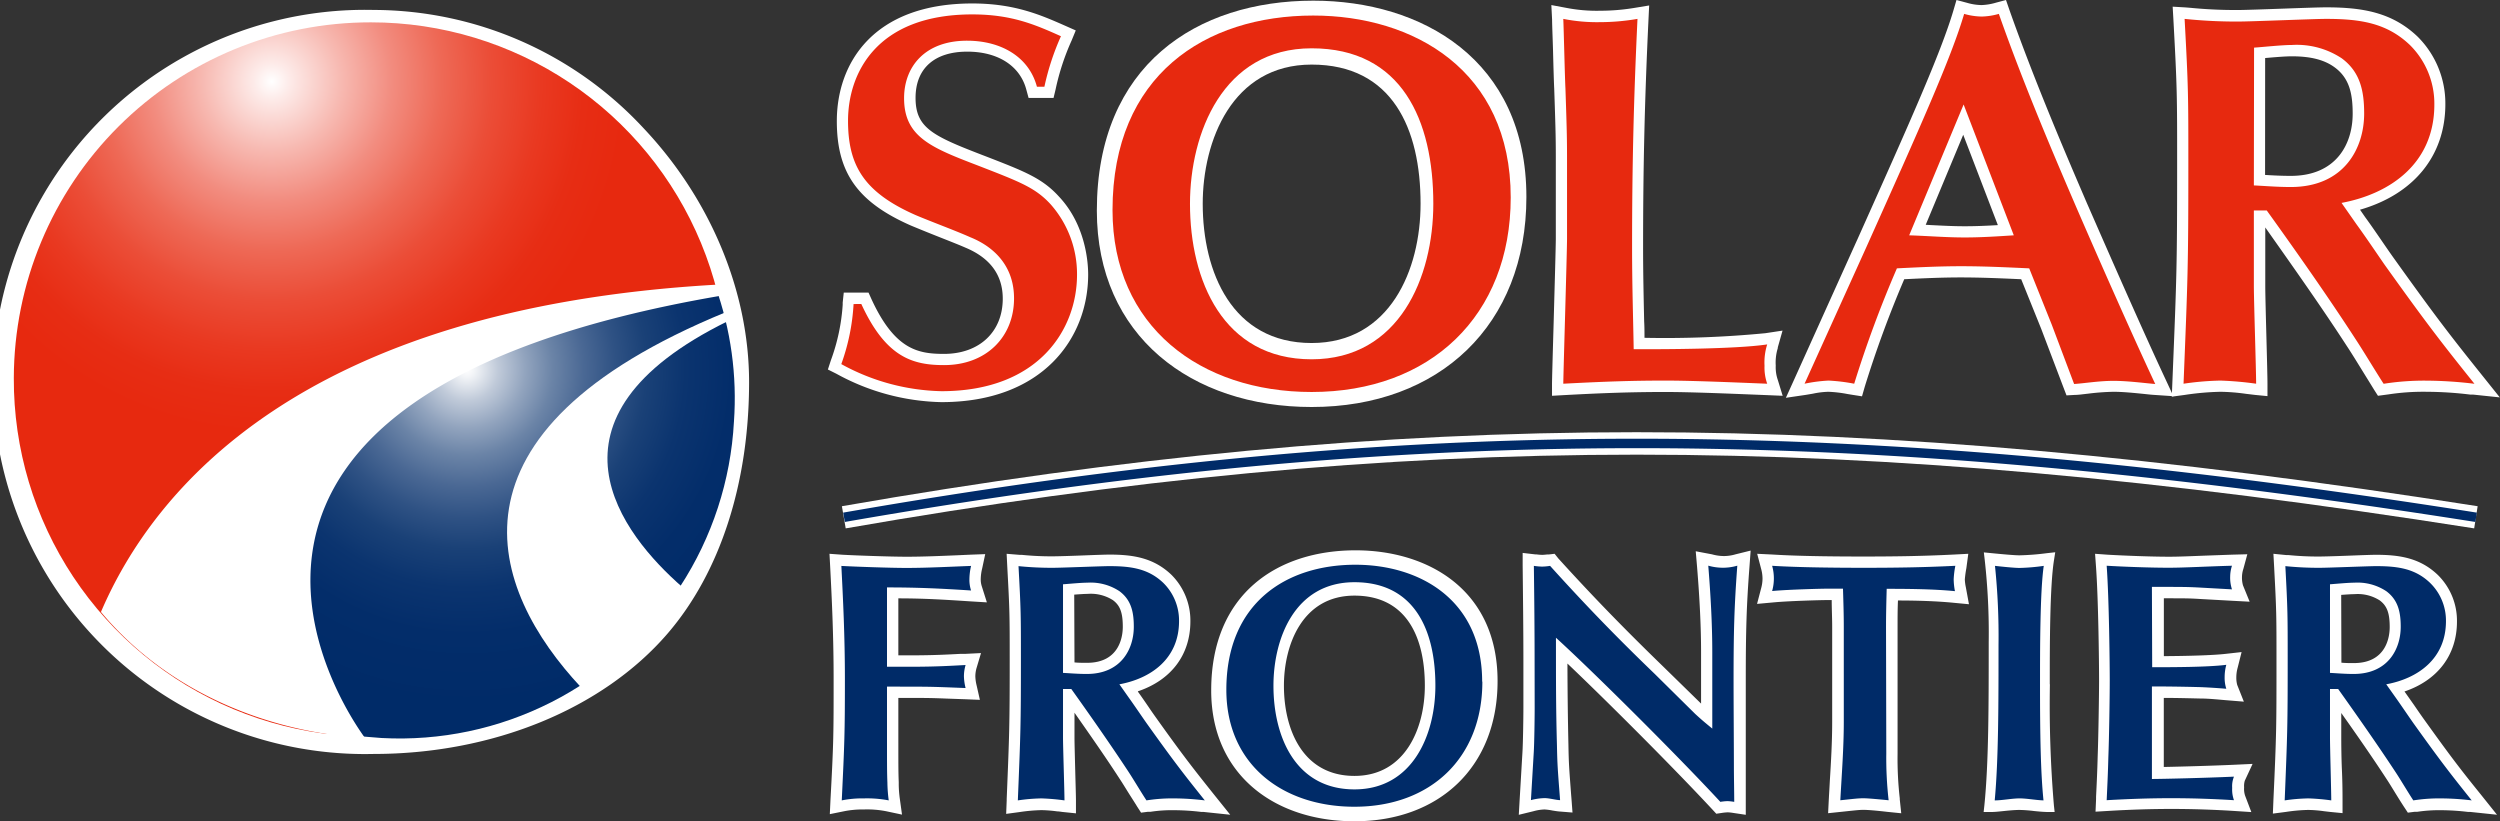 <svg xmlns="http://www.w3.org/2000/svg" viewBox="0 0 374.69 123.07"><rect x="0" y="0" width="374.69" height="123.07" fill="#333333" stroke="none"/><defs><radialGradient id="b" cx="-376.02" cy="384.34" r="1" gradientTransform="matrix(53.07 0 0 -52.88 19996.1 20335.98)" gradientUnits="userSpaceOnUse"><stop offset="0" stop-color="#fff"/><stop offset=".05" stop-color="#fdebe9"/><stop offset=".2" stop-color="#f7b8b0"/><stop offset=".34" stop-color="#f28c7f"/><stop offset=".48" stop-color="#ee6956"/><stop offset=".62" stop-color="#eb4d37"/><stop offset=".76" stop-color="#e93921"/><stop offset=".88" stop-color="#e72d14"/><stop offset="1" stop-color="#e7290f"/></radialGradient><radialGradient id="d" cx="-376.09" cy="384.36" r="1" gradientTransform="matrix(58.59 0 0 -58.38 22105.22 22494.43)" gradientUnits="userSpaceOnUse"><stop offset="0" stop-color="#fff"/><stop offset=".02" stop-color="#f2f4f7"/><stop offset=".08" stop-color="#c0cad9"/><stop offset=".15" stop-color="#92a4be"/><stop offset=".22" stop-color="#6b84a7"/><stop offset=".3" stop-color="#4a6894"/><stop offset=".38" stop-color="#2f5284"/><stop offset=".46" stop-color="#1a4177"/><stop offset=".56" stop-color="#0b346f"/><stop offset=".68" stop-color="#032d6a"/><stop offset=".87" stop-color="#002b68"/><stop offset="1" stop-color="#002b68"/></radialGradient><clipPath id="a"><path class="a" d="M2.07 56.67A53.53 53.53 0 1055.6 3.35 53.44 53.44 0 002.07 56.67"/></clipPath><clipPath id="c"><path class="a" d="M17 89.31c4.59 9.76 10.81 13.69 20 17.3a78.37 78.37 0 0020.2 4 50.17 50.17 0 0052.8-47.4 49.75 49.75 0 00-2.79-20.32C54.54 44.6 27.86 83.61 17 89.31"/></clipPath><style>.a{fill:none}.b{fill:#fff}.c{fill:#e7290f}</style></defs><path class="b" d="M232.51.76l.11 2.16c0 .69.08 2.59.14 4.59.06 2.39.13 4.85.18 5.78.24 7 .24 7.85.24 11.3v11.16c0 1.09-.18 7.31-.33 12.79-.13 4.5-.24 8.39-.24 9v1.78l1.78-.1c5.38-.29 9.79-.47 15.19-.47 3.64 0 9.18.23 13.23.39l2 .08 2.37.1-.71-2.32a5.83 5.83 0 01-.33-2.21 7.33 7.33 0 01.31-2.62v-.11l.71-2.51-2.58.39a156.54 156.54 0 01-18.11.69c0-.8 0-1.62-.05-2.46-.07-3.33-.16-7.1-.16-11 0-12.14.23-22.08.81-34.28l.1-2.07-2 .33a31.56 31.56 0 01-5.33.46 23.86 23.86 0 01-5.19-.45zM293.23 0l-.46 1.57c-1.89 6.38-6.6 16.9-14.4 34.33l-.17.37-9.27 20.55-1.27 2.8 3-.44 1.06-.18a12.57 12.57 0 012.29-.28 18.57 18.57 0 012.86.33l.73.12 1.47.23.41-1.43a164.94 164.94 0 015.92-16.12c2.79-.14 5.66-.27 8.46-.27 3 0 6 .13 9.07.27l3 7.44 3.35 8.82.44 1.15 1.23-.07c.54 0 1.2-.1 1.93-.18a36 36 0 013.89-.29c1.46 0 3.25.19 4.56.32.64.07 1.19.13 1.58.15l2.83.19-1.2-2.58c-3.33-7.12-8.05-17.87-11.17-25l-.74-1.69-.19-.45c-2.83-6.58-7.55-17.6-11.29-28.21l-.5-1.45-1.5.4a8.7 8.7 0 01-2.15.36 8.23 8.23 0 01-2.2-.34zm-4.61 33.69l5.62-13.49 5.19 13.54c-1.66.1-3.3.17-5 .17s-3.32-.09-4.94-.17l-.9-.05"/><path class="b" d="M325.63 1l.11 1.93c.56 10.25.56 11.34.56 21.75 0 14.94-.07 16.83-.67 31.53l-.05 1.24-.08 2 2-.27a40.75 40.75 0 015.3-.46 29.85 29.85 0 013.78.3l1.41.17 1.85.18v-1.86c0-1-.08-3.95-.16-7s-.17-6.45-.17-7.61v-8.81c4.24 6 8.58 12.15 12.19 17.72.62.93 1.39 2.18 2.13 3.38s1.45 2.34 2 3.24l.57.89 1.05-.14.52-.07a34.41 34.41 0 015.75-.39 54.89 54.89 0 016.51.42h.43l4 .42-2.52-3.15c-5-6.24-7.13-9-13.46-17.85-.52-.73-1.14-1.63-1.77-2.55-.84-1.22-1.71-2.49-2.42-3.45l-.78-1.13c8.06-2.32 12.79-8.1 12.79-15.82a14.11 14.11 0 00-4.18-10.14c-3.82-3.63-8.25-4.37-13.73-4.37-.92 0-3.54.09-6.31.19s-5.84.21-6.89.21a69.09 69.09 0 01-7.12-.33l-.74-.06zm13.86 7.7c1.35-.12 3-.26 4-.26 2.85 0 4.9.53 6.44 1.67 2.22 1.64 2.68 4 2.68 6.94 0 4.5-2.44 9.31-9.28 9.31-1.37 0-2.68-.07-3.85-.14zM145.73.52c-15 0-20.31 9.1-20.31 17.62 0 7.74 3.1 12.13 11.07 15.65 1.17.49 2.7 1.11 4.19 1.7s3 1.18 4.07 1.65c3.68 1.55 5.54 4.11 5.54 7.62 0 5-3.53 8.28-8.8 8.28-3.88 0-7.38-.62-10.87-8.19l-.45-1h-3.71l-.16 1.5v.33a29.69 29.69 0 01-1.77 8.32l-.45 1.38 1.3.65a34 34 0 0015.71 4.24c15.21 0 22-9.61 22-19.14 0-1.64-.31-7.35-4.38-11.67-2.49-2.74-5.12-3.76-10.89-6l-.6-.23c-7.47-2.88-10-4.09-10-8.56s2.9-6.93 7.75-6.93c4.6 0 7.91 2.13 8.85 5.69l.34 1.25h3.74l.31-1.29a36 36 0 012.4-7.32l.62-1.51-1.49-.66C156 2.25 152.08.52 145.73.52m195 82.48l.11 2c.35 6.56.35 7.26.35 13.94 0 10 0 11-.46 21l-.08 2 2-.26a25.09 25.09 0 013.32-.29 19 19 0 012.34.19l.94.11 1.84.18V120c0-.65 0-2.56-.09-4.53s-.1-4.15-.1-4.89v-3.72c2.34 3.3 4.69 6.68 6.73 9.81.4.6.88 1.39 1.36 2.17s.93 1.5 1.31 2.08l.58.88 1-.13h.4a22 22 0 013.56-.24 34.69 34.69 0 014.07.26h.33l4 .42-2.51-3.14c-3.23-4-4.61-5.83-8.64-11.45-.36-.51-.81-1.16-1.26-1.82l-1.41-2-.05-.06c5-1.7 7.87-5.49 7.87-10.49a9.62 9.62 0 00-2.89-7c-2.6-2.47-5.58-3-9.24-3-.6 0-2.28.06-4.06.13s-3.76.13-4.43.13a44.52 44.52 0 01-4.66-.22h-.32zm10.16 6.16c.71-.05 1.49-.11 2-.11a6.13 6.13 0 013.78.94c1.08.81 1.49 1.88 1.49 4 0 1.27-.39 5.39-5.38 5.39-.64 0-1.27 0-1.86-.06zM314 83l.14 1.92c.35 4.8.46 14.3.46 17 0 2.36-.1 8.58-.21 11.5-.05 2-.14 4-.24 6v.36l-.08 1.87 1.87-.11c3.31-.2 6.51-.3 9.52-.3s6.19.1 9.35.3l2.61.17-.93-2.45a3.19 3.19 0 01-.15-1.25 2.78 2.78 0 01.1-1l1.17-2.52-2.77.13c-3.32.15-8 .28-10.54.33V104.6c1.83 0 3.68.05 5.43.09 1.32 0 2.76.16 3.86.25l2.71.22-1-2.52a4.18 4.18 0 01-.13-1.12 5.5 5.5 0 01.2-1.44l.59-2.35-2.41.27c-1.94.22-5.79.32-9.24.34v-8.67c3.19 0 3.77 0 5.37.1l4.85.27 2.64.14-1-2.45a4.29 4.29 0 01-.15-1.28 4 4 0 01.21-1.2l.59-2.18-2.26.06-4.18.15c-2.06.08-3.84.16-5.24.16-2.76 0-6.73-.16-9.21-.3zm-6.79 19.56c0-5.5 0-14.72.64-18.64l.18-1.15-1.27.14a37.16 37.16 0 01-4.09.32c-.75 0-2.62-.17-4.13-.32l-1.21-.12.13 1.1a98.65 98.65 0 01.6 12.36c0 9.29 0 18.07-.65 24.45l-.11 1h1.12c.59 0 1.26-.08 1.94-.15s1.62-.16 2.31-.16a21.16 21.16 0 012.16.16c.66.07 1.32.13 2 .15h1.11l-.11-1a180.49 180.49 0 01-.6-18.13m-53.08-19.95l.2 2.34c.4 4.88.6 9.08.6 12.82v7.67l-5.78-5.65c-5.95-5.78-10.48-10.45-15.62-16.11L233 83l-.86.1h-.26a7.13 7.13 0 01-.73.06 7.73 7.73 0 01-.87-.07h-.17l-1.9-.22v1.91c.05 4.69.11 9.53.11 14.38v7c0 1.54-.06 5.27-.14 6.55l-.42 7.13-.13 2.28 2.21-.54a6.86 6.86 0 011.66-.26 8.62 8.62 0 011.18.16c.38.06.73.12 1 .14l2 .16-.15-2-.06-.73c-.3-4-.35-4.6-.4-7.36-.09-4.2-.13-7.44-.15-12.24 6.07 5.77 16 15.71 21.71 21.86l.6.65.88-.13a7.33 7.33 0 01.84-.08 6.11 6.11 0 01.77.08l1.93.29v-20.08c0-7.7.11-11.23.56-17.2l.17-2.32-2.26.56a6.3 6.3 0 01-1.73.26 6.85 6.85 0 01-1.81-.26zm9.21.38l.59 2.25a5.72 5.72 0 01.21 1.47 5.65 5.65 0 01-.21 1.46l-.61 2.33 2.4-.22c2.54-.24 7.38-.35 7.86-.35h.93c0 1.35.07 2.67.07 4v14.3c0 2.89-.17 5.88-.35 8.77-.05 1-.11 1.92-.16 2.87l-.1 2 2-.21.94-.1c1.17-.12 1.75-.19 2.36-.19.21 0 1 0 3.59.3l2.07.21-.22-2.07v-.16a52.82 52.82 0 01-.33-6.68V94c0-1.37 0-2.75.06-4 2.81 0 5.84.09 8.42.35l2.22.21-.4-2.18-.07-.38a6.85 6.85 0 01-.15-1.16 16.12 16.12 0 01.23-1.68L295 83l-2.09.11c-5.09.26-9.75.3-13.65.3-5.88 0-10.46-.1-13.61-.3zM203 116.29c7.6 0 10.55-7.14 10.55-13.52 0-7.25-2.73-13.5-10.55-13.5s-10.57 7.4-10.57 13.5c0 6.65 2.87 13.52 10.57 13.52m21.45-14.2c0 12.78-8.68 21-21.45 21-12 0-21.47-7-21.47-19.61 0-14.56 10-21 21.64-21 10.75 0 21.28 5.84 21.28 19.6M124.32 83l.1 1.88c.28 5.36.52 10.69.52 16.92 0 8.1 0 9.5-.47 18.06l-.1 2.16 2.12-.43a14.07 14.07 0 013-.27 14.75 14.75 0 013.35.27l2.35.5-.33-2.38a17.69 17.69 0 01-.16-2v-.47c-.06-1.55-.06-2.22-.06-7.46v-5.18c4 0 4.74 0 7.21.1l2.83.1 2.18.09-.48-2.13a6.5 6.5 0 01-.2-1.38 4.55 4.55 0 01.17-1.22l.68-2.28-2.38.12h-.73c-1.9.1-4.05.22-7.41.22h-1.87v-8.54c3.78 0 6.84.19 10.81.45l2.46.15-.74-2.34a3.32 3.32 0 01-.18-1.17 7.18 7.18 0 01.22-1.6l.45-2.12-2.16.08-2 .09c-2.4.1-5.11.22-7.62.22s-7.94-.2-9.63-.3z"/><path class="b" d="M150.87 83l.1 2c.36 6.56.36 7.26.36 13.94 0 9.78-.05 11-.45 20.81v.23l-.08 2 2-.27a25.77 25.77 0 013.31-.29 19.61 19.61 0 012.36.19c.32 0 .64.08.94.1l1.85.19V120c0-.67-.06-2.55-.11-4.53s-.11-4.16-.11-4.89v-3.76c2.1 3 4.6 6.56 6.73 9.85.39.58.85 1.34 1.32 2.09s1 1.56 1.36 2.16l.57.88 1-.13h.4a21 21 0 013.55-.24 34.72 34.72 0 014.08.26h.33l4 .42-2.52-3.14c-3.19-4-4.57-5.76-8.63-11.45-.32-.45-.71-1-1.11-1.6-.55-.8-1.12-1.63-1.57-2.25v-.06c5-1.69 7.86-5.48 7.86-10.49a9.68 9.68 0 00-2.87-7c-2.61-2.47-5.59-3-9.25-3-.59 0-2.28.06-4.06.13s-3.76.13-4.43.13a44.36 44.36 0 01-4.66-.22h-.32zM161 89.12c.71-.05 1.5-.11 2-.11a6.14 6.14 0 013.8.94c1.08.8 1.48 1.88 1.48 4 0 1.27-.39 5.39-5.37 5.39-.65 0-1.28 0-1.87-.06zM56 113A55.77 55.77 0 1156 1.49 55.33 55.33 0 0196.44 19.2c10.06 10.64 15.83 24.52 15.83 38.06 0 15.16-4.34 28.55-12.22 37.7C90.29 106.28 73.82 113 56 113"/><path class="c" d="M234.86 24.59c0-3.5 0-4.3-.24-11.39-.09-1.68-.25-8.85-.32-10.37a25.73 25.73 0 005.51.49 33.22 33.22 0 005.61-.49c-.57 12-.81 22.08-.81 34.36 0 5.57.17 10.75.24 15.15h1.44c2.32 0 13.84 0 18.57-.72a9 9 0 00-.4 3.19 7.33 7.33 0 00.4 2.7c-4.07-.16-11-.47-15.28-.47-5.13 0-9.44.16-15.28.47 0-1.27.56-19.76.56-21.76zm72.65 24.07l-3.38-8.44c-3.43-.16-6.79-.32-10.23-.32-3.2 0-6.4.16-9.6.32a171.29 171.29 0 00-6.4 17.29 26.67 26.67 0 00-3.85-.47 23 23 0 00-3.59.47L279.74 37c8.07-18 12.71-28.38 14.64-34.92a9.9 9.9 0 002.63.4 10 10 0 002.57-.4c3.83 10.92 8.64 22.08 11.52 28.78 3 6.93 8.31 19 11.92 26.69-1.2-.08-4-.47-6.24-.47s-4.49.39-5.92.47zm-13.21-33l-8.16 19.61c2.79.09 5.51.32 8.32.32 2.48 0 4.87-.16 7.36-.32zm58.87 17.94c1.22 1.67 3 4.3 4.17 6 6.32 8.84 8.48 11.63 13.52 17.92a62.1 62.1 0 00-7.12-.47 39.06 39.06 0 00-6.49.47c-1.19-1.83-2.95-4.78-4.16-6.62-4.07-6.29-9-13.3-13.36-19.36h-1.93v11.31c0 2.31.34 12.58.34 14.66a49.78 49.78 0 00-5.36-.47 43.09 43.09 0 00-5.52.47c.63-15.69.72-17.45.72-32.84 0-10.44 0-11.55-.56-21.84a75 75 0 008 .4c2.08 0 11.36-.4 13.2-.4 5.2 0 9.13.64 12.56 3.91a12.37 12.37 0 013.67 8.92c0 8.85-6.63 13.39-13.91 14.75zm-15.37-5.81c1.54.07 3.46.24 5.53.24 8 0 11-5.82 11-11 0-3.35-.56-6.22-3.36-8.29a12.18 12.18 0 00-7.44-2c-1.52 0-4.48.32-5.7.4zM129.09 45.56c3.68 8 7.69 9.16 12.4 9.16 6.33 0 10.49-4.22 10.49-10 0-6.29-5-8.53-6.57-9.17-2.23-1-6-2.38-8.24-3.34-7.76-3.43-10.07-7.49-10.07-14.11 0-7 4.15-15.94 18.63-15.94 5.85 0 9.36 1.51 13.28 3.27a37.75 37.75 0 00-2.48 7.57h-1.12c-1.2-4.51-5.41-6.9-10.48-6.9-6.32 0-9.43 3.91-9.43 8.61 0 5.82 4.07 7.42 11.12 10.12 6.16 2.4 8.55 3.27 10.87 5.82a15.77 15.77 0 013.93 10.52c0 8.13-5.68 17.46-20.33 17.46a32.45 32.45 0 01-15-4.06 31.57 31.57 0 001.84-9z"/><path class="b" d="M370.82 79.19c-93.58-14.73-159.73-14.73-244.07 0l-.57-3.32c84.73-14.79 151.18-14.79 245.16 0z"/><path d="M132.94 99.93h3.55c3.85 0 6.13-.15 8.23-.26a6 6 0 00-.25 1.7 7.92 7.92 0 00.25 1.75l-2.83-.11c-2.82-.1-3.44-.1-8.95-.1v6.86c0 5.22 0 5.94.06 7.53a22.13 22.13 0 00.2 2.66 17.05 17.05 0 00-3.71-.3 15.45 15.45 0 00-3.33.3c.41-8.61.47-10 .47-18.14 0-6.51-.28-12.09-.53-17 1.81.1 7.2.3 9.73.3 3.29 0 6.88-.2 9.71-.3a9.31 9.31 0 00-.25 2 5.17 5.17 0 00.25 1.68c-4.63-.3-8-.46-12.6-.46zm36.26 4.66c.78 1.08 1.91 2.76 2.68 3.85 4.06 5.68 5.45 7.47 8.69 11.52a39.5 39.5 0 00-4.58-.3 24.82 24.82 0 00-4.16.3c-.78-1.18-1.9-3.07-2.67-4.25-2.63-4-5.81-8.55-8.6-12.45h-1.24v7.28c0 1.48.22 8.09.22 9.42a32.86 32.86 0 00-3.46-.3 27.25 27.25 0 00-3.53.3c.41-10.09.46-11.22.46-21.11 0-6.71 0-7.42-.36-14a49.5 49.5 0 005.13.25c1.35 0 7.32-.25 8.49-.25 3.35 0 5.87.41 8.08 2.51a7.9 7.9 0 012.36 5.73c0 5.69-4.27 8.61-8.94 9.47zm-9.88-3.74c1 .05 2.21.16 3.56.16 5.15 0 7.05-3.74 7.05-7.08 0-2.14-.36-4-2.16-5.33a7.83 7.83 0 00-4.8-1.27c-1 0-2.87.19-3.65.24zm62.85 1.31c0 11.43-7.76 18.75-19.18 18.75-10.71 0-19.19-6.29-19.19-17.52 0-13 8.95-18.75 19.34-18.75 9.61 0 19 5.23 19 17.52M203 118.31c8.73 0 12.13-8.21 12.13-15.54 0-8.34-3.14-15.51-12.13-15.51s-12.14 8.5-12.14 15.51c0 7.64 3.29 15.54 12.14 15.54m27-19.1c0-4.81-.05-9.63-.11-14.4a9.05 9.05 0 001.24.11 8.23 8.23 0 001.19-.11C237.19 90.2 241.77 95 248 101l6.07 6c1 .92 1.43 1.27 2.56 2.2V97.78c0-4.35-.26-8.76-.6-13a8.08 8.08 0 002.21.31 7.65 7.65 0 002.14-.31c-.46 6.21-.56 9.84-.56 17.33 0 3 .05 10.34.05 13 0 1.13.05 3.79.05 5.07a7.72 7.72 0 00-1-.11 7.91 7.91 0 00-1.08.11c-6.54-7.07-19.18-19.63-24.64-24.6 0 7 0 10.71.15 16.15.06 3 .11 3.48.47 8.19-.57 0-1.59-.3-2.31-.3a8.51 8.51 0 00-2.06.3l.42-7.11c.09-1.4.14-5.23.14-6.67zm52.71 13.73a56.26 56.26 0 00.35 7c-1.49-.15-3.14-.3-3.76-.3-.87 0-1.63.11-3.48.3.21-3.89.52-7.83.52-11.74V93.91c0-1.89-.06-3.68-.12-5.68h-2.62c-.45 0-5.4.11-8 .35a7 7 0 000-3.78c4.07.25 9.77.3 13.72.3 4.28 0 8.81-.05 13.74-.3a13.65 13.65 0 00-.25 2 9.81 9.81 0 00.19 1.8c-3-.3-6.68-.35-10.23-.35-.05 1.84-.1 3.79-.1 5.73zm19.96-27.82c-.78 0-2.69-.2-3.67-.31a102.47 102.47 0 01.53 11.84c0 8.76 0 17.21-.57 23.31 1.13 0 2.57-.3 3.71-.3s2.41.26 3.6.3c-.42-4.15-.52-9.68-.52-17.31 0-5.19 0-14.05.56-17.84a29.65 29.65 0 01-3.64.31M322.56 100c2.63 0 8.38 0 11.11-.36a7 7 0 00-.25 1.85 5.31 5.31 0 00.25 1.74c-1.33-.11-2.68-.2-4-.25-2.36-.06-4.77-.1-7.15-.1v13.87c1.35 0 7.93-.15 12.3-.35a3.77 3.77 0 00-.27 1.68 4.69 4.69 0 00.27 1.85c-3.09-.19-6.17-.3-9.46-.3-3.09 0-6.34.11-9.62.3.1-2.16.2-4.25.25-6.41.12-3 .21-9.21.21-11.57 0-2.15-.09-12-.46-17.16 2.52.15 6.53.3 9.31.3 2.36 0 5.75-.2 9.47-.3a5.46 5.46 0 00-.27 1.63 5.62 5.62 0 00.27 1.91l-4.85-.27c-1.9-.1-2.42-.1-7.15-.1zm36.52 4.59c.77 1.08 1.9 2.76 2.67 3.85 4.07 5.68 5.46 7.47 8.7 11.52a39.81 39.81 0 00-4.58-.3 24.86 24.86 0 00-4.17.3c-.78-1.18-1.89-3.07-2.67-4.25-2.63-4-5.82-8.55-8.6-12.45h-1.22v7.28c0 1.48.19 8.09.19 9.42a32 32 0 00-3.44-.3 27.4 27.4 0 00-3.54.3c.41-10.09.45-11.22.45-21.11 0-6.71 0-7.42-.35-14a49.5 49.5 0 005.13.25c1.35 0 7.31-.25 8.49-.25 3.35 0 5.87.41 8.07 2.51a7.88 7.88 0 012.38 5.73c0 5.69-4.27 8.61-8.95 9.47zm-9.87-3.74c1 .05 2.21.16 3.54.16 5.15 0 7.06-3.74 7.06-7.08 0-2.14-.37-4-2.17-5.33a7.8 7.8 0 00-4.78-1.27c-1 0-2.89.19-3.65.24zM371 78.23c-93.7-14.75-159.93-14.74-244.38 0l-.25-1.4c84.62-14.77 151-14.77 244.85 0z" fill="#002b68"/><g clip-path="url(#a)"><path fill="url(#b)" d="M2.07 3.35h107.04V110H2.07z"/></g><g clip-path="url(#c)"><path fill="url(#d)" d="M17.04 42.89h93.37v69.17H17.04z"/></g><path class="b" d="M107.49 42.66C45.17 46.18 23 73.34 15.13 91.72c10.24 12.28 25.44 18.06 39.58 18.89C51 105.53 20.34 59.35 108 44.33a15.09 15.09 0 00-.52-1.67"/><path class="b" d="M108.8 46.78C64.76 64.84 73.38 88.35 87.07 103c6.53-3.74 13.31-11.17 15.21-15-9-7.85-22.93-25.26 6.83-39.88-.29-1.2-.31-1.3-.31-1.3M196.83.1c-17.43 0-32.44 9.63-32.44 31.47 0 18.83 14.24 29.43 32.19 29.43 19.16 0 32.19-12.3 32.19-31.47C228.77 8.88 213 .1 196.83.1m-.25 51.31c-11.91 0-16.32-10.61-16.32-20.87 0-9.44 4.41-20.86 16.32-20.86 12.11 0 16.33 9.64 16.33 20.86 0 9.85-4.56 20.87-16.33 20.87"/><path class="c" d="M196.82 2.33c-16.16 0-30.08 8.92-30.08 29.16 0 17.46 13.2 27.26 29.84 27.26 17.76 0 29.84-11.4 29.84-29.16 0-19.13-14.65-27.26-29.6-27.26m-.24 51.52c-13.3 0-18.23-11.85-18.23-23.31 0-10.55 4.93-23.3 18.23-23.3 13.52 0 18.24 10.77 18.24 23.3 0 11-5.1 23.31-18.24 23.31"/></svg>